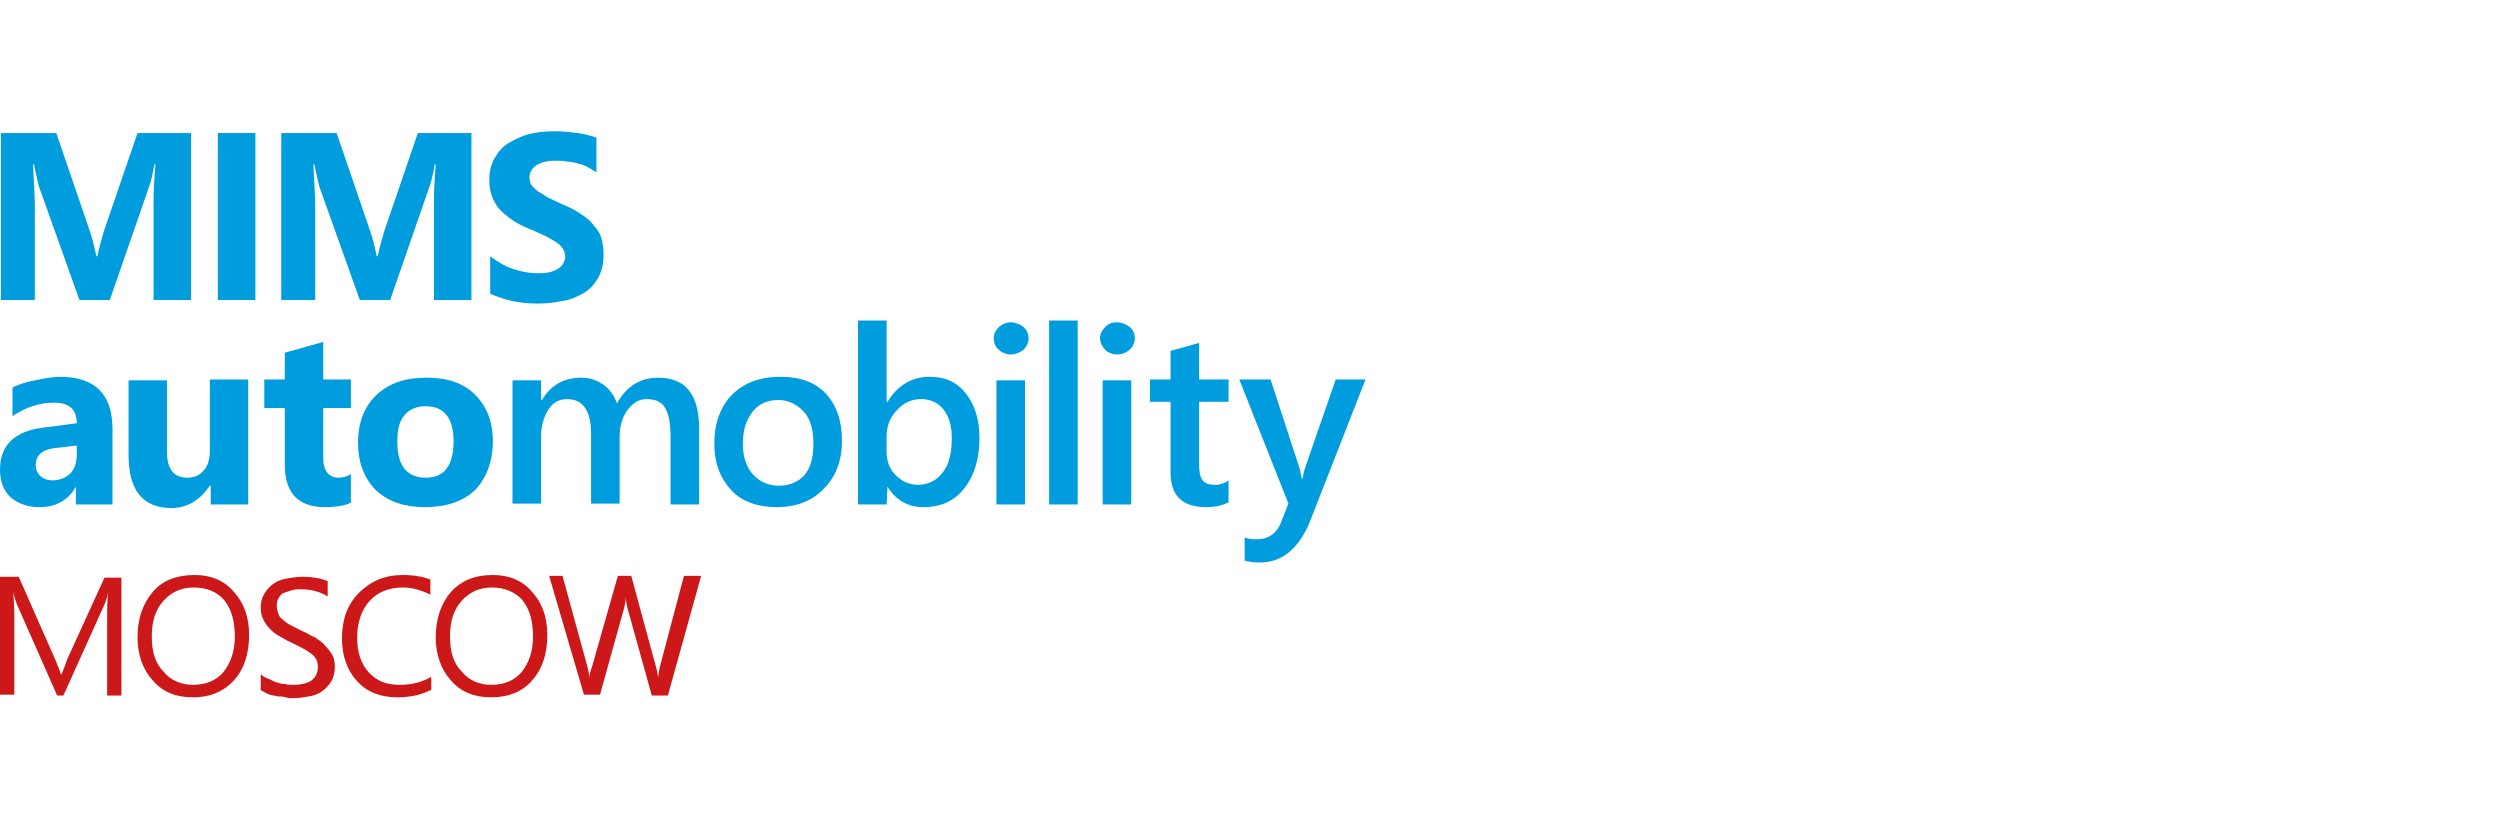 <?xml version="1.0" encoding="utf-8"?>
<!-- Generator: Adobe Illustrator 27.7.0, SVG Export Plug-In . SVG Version: 6.00 Build 0)  -->
<svg version="1.1" id="Layer_1" xmlns="http://www.w3.org/2000/svg" xmlns:xlink="http://www.w3.org/1999/xlink" x="0px" y="0px"
	 viewBox="0 0 280 92" style="enable-background:new 0 0 280 92;" xml:space="preserve">
<style type="text/css">
	.st0{fill:#1B1C20;}
	.st1{fill:#152547;}
	.st2{fill:#142547;}
	.st3{fill:#EC6503;}
	.st4{fill:#EB6402;}
	.st5{fill:#122547;}
	.st6{fill:#C2041D;}
	.st7{fill-rule:evenodd;clip-rule:evenodd;fill:#E34E00;}
	.st8{fill-rule:evenodd;clip-rule:evenodd;fill:#FFFFFF;}
	.st9{fill:#A2A2A6;}
	.st10{fill:#00B2BB;}
	.st11{fill:#E74394;}
	.st12{fill:#FFEC00;}
	.st13{fill:#36BCDF;}
	.st14{fill:#003E69;}
	.st15{fill:#007DC6;}
	.st16{fill:#0096D8;}
	.st17{fill:#55B4E3;}
	.st18{fill:#EB663A;}
	.st19{fill:#003F6E;}
	.st20{fill:#005FA1;}
	.st21{fill:#E60004;}
	.st22{fill:#E94F1F;}
	.st23{fill:#CE0011;}
	.st24{fill:#DF0012;}
	.st25{fill:#49C1F0;}
	.st26{fill:#4AC2F1;}
	.st27{fill:#1B3892;}
	.st28{fill:#1B3891;}
	.st29{fill-rule:evenodd;clip-rule:evenodd;fill:#003A64;}
	.st30{fill-rule:evenodd;clip-rule:evenodd;fill:#E60029;}
	.st31{fill:#004D9E;}
	.st32{fill:#0091D6;}
	.st33{fill:#0092D7;}
	.st34{fill:#004D9F;}
	.st35{fill:#1A3260;}
	.st36{fill:#B50228;}
	.st37{fill:#780212;}
	.st38{fill:#DF0030;}
	.st39{fill:#B40228;}
	.st40{fill:#E67C6A;}
	.st41{fill:#4B5565;}
	.st42{fill:#2DB2A7;}
	.st43{fill:#0B223E;}
	.st44{fill-rule:evenodd;clip-rule:evenodd;fill:#00A1B0;}
	.st45{fill-rule:evenodd;clip-rule:evenodd;fill:#003A77;}
	.st46{fill:#003A77;}
	.st47{fill:#00A0AF;}
	.st48{fill:#00632E;}
	.st49{fill:#4FAC25;}
	.st50{fill:#336EB4;}
	.st51{fill:#336EB6;}
	.st52{fill:#C6172F;}
	.st53{fill:#C5162F;}
	.st54{fill:#EF8300;}
	.st55{fill:#F08400;}
	.st56{fill:#8A888A;}
	.st57{fill:#2C3E76;}
	.st58{fill:#2A3E76;}
	.st59{fill:#4D69A4;}
	.st60{fill:#4D69A5;}
	.st61{fill:#AB9267;}
	.st62{fill:#C09366;}
	.st63{fill:#BF9366;}
	.st64{fill:#1E1D1C;}
	.st65{fill:#009DDE;}
	.st66{fill:#CC1819;}
	.st67{fill:#DB5B36;}
	.st68{fill:#DB5A35;}
	.st69{fill:#E07F6A;}
	.st70{fill:#DC7356;}
	.st71{fill:#F6D7C9;}
	.st72{fill:#E38268;}
	.st73{fill:#DD7356;}
	.st74{fill:#F2B5AB;}
	.st75{fill:#E59B8C;}
	.st76{fill:#FEECEA;}
	.st77{fill:#F8D3C9;}
	.st78{fill:#ECAA99;}
	.st79{fill:#003F6F;}
	.st80{fill:#CD0010;}
	.st81{fill:#003A64;}
	.st82{fill:#E50029;}
</style>
<g>
	<g>
		<path class="st65" d="M21.4,33.6h-4.2V22.4c0-1.2,0.1-2.5,0.2-4h-0.1c-0.2,1.1-0.4,2-0.6,2.5l-4.4,12.7H8.9L4.4,21
			c-0.1-0.3-0.3-1.2-0.6-2.6H3.7c0.1,1.8,0.2,3.5,0.2,4.9v10.3H0.1V14.9h6.2L10.1,26c0.3,0.9,0.5,1.8,0.7,2.7h0.1
			c0.2-1,0.5-1.9,0.7-2.7l3.8-11.1h6V33.6z"/>
		<path class="st65" d="M28.6,33.6h-4.2V14.9h4.2V33.6z"/>
		<path class="st65" d="M52.8,33.6h-4.2V22.4c0-1.2,0.1-2.5,0.2-4h-0.1c-0.2,1.1-0.4,2-0.6,2.5l-4.4,12.7h-3.4L35.8,21
			c-0.1-0.3-0.3-1.2-0.6-2.6h-0.1c0.1,1.8,0.2,3.5,0.2,4.9v10.3h-3.8V14.9h6.2L41.5,26c0.3,0.9,0.5,1.8,0.7,2.7h0.1
			c0.2-1,0.5-1.9,0.7-2.7l3.8-11.1h6V33.6z"/>
		<path class="st65" d="M54.9,32.9v-4.2c0.8,0.6,1.6,1.1,2.5,1.4c0.9,0.3,1.8,0.5,2.7,0.5c0.5,0,1,0,1.4-0.1c0.4-0.1,0.7-0.2,1-0.4
			s0.5-0.4,0.6-0.6c0.1-0.2,0.2-0.5,0.2-0.7c0-0.4-0.1-0.7-0.3-1c-0.2-0.3-0.5-0.6-0.9-0.8c-0.4-0.2-0.8-0.5-1.3-0.7
			c-0.5-0.2-1-0.5-1.6-0.7c-1.5-0.6-2.5-1.4-3.3-2.2c-0.7-0.9-1.1-1.9-1.1-3.2c0-1,0.2-1.8,0.6-2.5c0.4-0.7,0.9-1.3,1.6-1.7
			s1.5-0.8,2.3-1c0.9-0.2,1.8-0.3,2.8-0.3c1,0,1.8,0.1,2.6,0.2c0.8,0.1,1.4,0.3,2.1,0.5v3.9c-0.3-0.2-0.7-0.4-1-0.6
			c-0.4-0.2-0.7-0.3-1.1-0.4c-0.4-0.1-0.8-0.2-1.2-0.2c-0.4-0.1-0.8-0.1-1.1-0.1c-0.5,0-0.9,0-1.3,0.1s-0.7,0.2-1,0.4
			c-0.3,0.2-0.5,0.4-0.6,0.6c-0.1,0.2-0.2,0.5-0.2,0.8c0,0.3,0.1,0.6,0.2,0.8c0.2,0.2,0.4,0.5,0.7,0.7c0.3,0.2,0.7,0.4,1.1,0.7
			c0.4,0.2,0.9,0.4,1.5,0.7c0.7,0.3,1.4,0.6,2,1c0.6,0.4,1.1,0.7,1.5,1.2s0.8,0.9,1,1.5s0.3,1.2,0.3,2c0,1-0.2,1.9-0.6,2.6
			c-0.4,0.7-0.9,1.3-1.6,1.7c-0.7,0.4-1.5,0.8-2.4,0.9c-0.9,0.2-1.8,0.3-2.8,0.3c-1,0-2-0.1-2.9-0.3C56.4,33.5,55.6,33.2,54.9,32.9z
			"/>
	</g>
	<g>
		<path class="st65" d="M12.6,56.5H8.5v-2H8.5c-0.9,1.6-2.3,2.3-4.1,2.3c-1.3,0-2.4-0.4-3.2-1.1S0,53.9,0,52.6
			c0-2.7,1.6-4.3,4.8-4.7l3.8-0.5c0-1.5-0.8-2.3-2.5-2.3c-1.7,0-3.2,0.5-4.7,1.5v-3.2c0.6-0.3,1.4-0.6,2.5-0.8c1-0.2,2-0.4,2.8-0.4
			c4,0,5.9,2,5.9,5.9V56.5z M8.6,50.8v-0.9L6,50.2C4.7,50.4,4,51,4,52.1c0,0.5,0.2,0.9,0.5,1.2c0.3,0.3,0.8,0.5,1.4,0.5
			c0.8,0,1.5-0.3,2-0.8S8.6,51.7,8.6,50.8z"/>
		<path class="st65" d="M27.9,56.5h-4.3v-2.1h-0.1c-1.1,1.6-2.5,2.5-4.3,2.5c-3.2,0-4.8-2-4.8-5.9v-8.4h4.3v8c0,2,0.8,2.9,2.3,2.9
			c0.8,0,1.4-0.3,1.8-0.8c0.5-0.5,0.7-1.3,0.7-2.2v-8h4.3V56.5z"/>
		<path class="st65" d="M39.3,56.3c-0.6,0.3-1.6,0.5-2.9,0.5c-3,0-4.5-1.6-4.5-4.7v-6.4h-2.3v-3.2h2.3v-3l4.3-1.2v4.2h3.1v3.2h-3.1
			v5.6c0,1.4,0.6,2.2,1.7,2.2c0.5,0,0.9-0.1,1.4-0.4V56.3z"/>
		<path class="st65" d="M47.6,56.8c-2.3,0-4.1-0.6-5.5-1.9c-1.3-1.3-2-3.1-2-5.3c0-2.3,0.7-4.1,2.1-5.4s3.2-1.9,5.6-1.9
			c2.3,0,4.1,0.6,5.4,1.9c1.3,1.3,2,3,2,5.2c0,2.3-0.7,4.1-2,5.5C51.8,56.2,49.9,56.8,47.6,56.8z M47.7,45.5c-1,0-1.8,0.3-2.4,1
			s-0.8,1.7-0.8,3c0,2.7,1.1,4,3.2,4c2.1,0,3.1-1.4,3.1-4.1C50.8,46.8,49.7,45.5,47.7,45.5z"/>
	</g>
	<g>
		<path class="st65" d="M78.3,56.5h-3.2v-7.6c0-1.5-0.2-2.5-0.6-3.2c-0.4-0.7-1.1-1-2.1-1c-0.8,0-1.5,0.4-2.1,1.2
			c-0.6,0.8-0.9,1.8-0.9,3v7.5h-3.2v-7.8c0-2.6-0.9-3.9-2.7-3.9c-0.9,0-1.6,0.4-2.1,1.2s-0.8,1.8-0.8,3v7.5h-3.2V42.6h3.2v2.2h0.1
			c1-1.7,2.5-2.5,4.4-2.5c1,0,1.8,0.3,2.5,0.8s1.2,1.2,1.5,2.1c1-1.9,2.6-2.9,4.6-2.9c3.1,0,4.6,1.9,4.6,5.7V56.5z"/>
		<path class="st65" d="M87,56.8c-2.1,0-3.9-0.6-5.1-1.9s-1.9-3-1.9-5.2c0-2.3,0.7-4.2,2-5.5s3.1-2,5.4-2c2.2,0,3.9,0.6,5.1,1.9
			s1.8,3,1.8,5.3c0,2.2-0.7,4-2,5.3C91,56.1,89.2,56.8,87,56.8z M87.2,44.8c-1.2,0-2.2,0.4-2.9,1.3c-0.7,0.9-1.1,2-1.1,3.6
			c0,1.5,0.4,2.6,1.1,3.4c0.7,0.8,1.7,1.3,2.9,1.3c1.2,0,2.2-0.4,2.9-1.2c0.7-0.8,1-2,1-3.5c0-1.5-0.3-2.7-1-3.5
			S88.4,44.8,87.2,44.8z"/>
		<path class="st65" d="M99.4,54.5L99.4,54.5l-0.1,2h-3.2V35.9h3.2V45h0.1c1.1-1.8,2.7-2.8,4.7-2.8c1.8,0,3.1,0.6,4.1,1.9
			s1.5,2.9,1.5,5c0,2.3-0.6,4.2-1.7,5.6c-1.1,1.4-2.6,2.1-4.6,2.1C101.7,56.8,100.3,56,99.4,54.5z M99.3,48.9v1.7c0,1,0.3,1.9,1,2.6
			s1.5,1.1,2.5,1.1c1.2,0,2.1-0.5,2.8-1.4s1-2.2,1-3.8c0-1.4-0.3-2.4-0.9-3.2c-0.6-0.8-1.5-1.2-2.5-1.2c-1.1,0-2,0.4-2.7,1.2
			C99.6,46.8,99.3,47.8,99.3,48.9z"/>
		<path class="st65" d="M113.2,39.7c-0.5,0-1-0.2-1.3-0.5c-0.4-0.3-0.6-0.8-0.6-1.3c0-0.5,0.2-0.9,0.6-1.3c0.4-0.3,0.8-0.5,1.3-0.5
			c0.5,0,1,0.2,1.4,0.5c0.4,0.3,0.6,0.8,0.6,1.3c0,0.5-0.2,0.9-0.6,1.3C114.2,39.5,113.7,39.7,113.2,39.7z M114.8,56.5h-3.2V42.6
			h3.2V56.5z"/>
		<path class="st65" d="M120.7,56.5h-3.2V35.9h3.2V56.5z"/>
		<path class="st65" d="M125.1,39.7c-0.5,0-1-0.2-1.3-0.5s-0.6-0.8-0.6-1.3c0-0.5,0.2-0.9,0.6-1.3s0.8-0.5,1.3-0.5
			c0.5,0,1,0.2,1.4,0.5c0.4,0.3,0.6,0.8,0.6,1.3c0,0.5-0.2,0.9-0.6,1.3C126.1,39.5,125.7,39.7,125.1,39.7z M126.7,56.5h-3.2V42.6
			h3.2V56.5z"/>
		<path class="st65" d="M137.5,56.3c-0.6,0.3-1.4,0.5-2.4,0.5c-2.7,0-4-1.3-4-3.9V45h-2.3v-2.5h2.3v-3.2l3.2-0.9v4.1h3.3V45h-3.3v7
			c0,0.8,0.1,1.4,0.4,1.8c0.3,0.4,0.8,0.5,1.5,0.5c0.5,0,1-0.2,1.4-0.5V56.3z"/>
		<path class="st65" d="M152.9,42.6l-6.3,16.1c-1.3,2.9-3.1,4.3-5.5,4.3c-0.7,0-1.2-0.1-1.7-0.2v-2.6c0.5,0.2,1,0.2,1.4,0.2
			c1.2,0,2.1-0.6,2.6-1.7l0.9-2.3l-5.5-13.9h3.5l3.3,10.1c0,0.1,0.1,0.5,0.2,1h0.1c0-0.2,0.1-0.5,0.2-1l3.5-10.1H152.9z"/>
	</g>
	<g>
		<path class="st66" d="M13.5,77.9H12V69c0-0.7,0-1.6,0.1-2.6h0c-0.1,0.6-0.3,1-0.4,1.3L7.1,77.9H6.4L1.9,67.7
			c-0.1-0.3-0.3-0.7-0.4-1.4h0c0,0.5,0.1,1.4,0.1,2.6v8.9H0V64.6h2.1l4.1,9.3c0.3,0.7,0.5,1.2,0.6,1.6h0.1c0.3-0.7,0.5-1.3,0.6-1.6
			l4.2-9.2h1.9V77.9z"/>
		<path class="st66" d="M21.6,78.1c-1.9,0-3.4-0.6-4.5-1.9c-1.1-1.2-1.7-2.9-1.7-4.8c0-2.1,0.6-3.8,1.7-5.1s2.7-1.9,4.7-1.9
			c1.8,0,3.3,0.6,4.4,1.9c1.1,1.2,1.7,2.8,1.7,4.8c0,2.2-0.6,3.9-1.7,5.1S23.6,78.1,21.6,78.1z M21.7,65.8c-1.4,0-2.5,0.5-3.4,1.5
			s-1.3,2.3-1.3,4s0.4,3,1.3,3.9c0.8,1,2,1.5,3.3,1.5c1.5,0,2.6-0.5,3.4-1.4c0.8-1,1.3-2.3,1.3-4c0-1.8-0.4-3.1-1.2-4.1
			C24.3,66.3,23.2,65.8,21.7,65.8z"/>
		<path class="st66" d="M29.2,77.3v-1.8c0.2,0.2,0.5,0.4,0.8,0.5c0.3,0.1,0.6,0.3,0.9,0.4c0.3,0.1,0.6,0.2,1,0.2
			c0.3,0.1,0.6,0.1,0.9,0.1c1,0,1.7-0.2,2.1-0.5c0.5-0.4,0.7-0.9,0.7-1.5c0-0.4-0.1-0.7-0.2-0.9c-0.2-0.3-0.4-0.5-0.7-0.7
			s-0.6-0.4-1-0.6c-0.4-0.2-0.8-0.4-1.2-0.6c-0.5-0.2-0.9-0.5-1.3-0.7c-0.4-0.2-0.7-0.5-1-0.8s-0.5-0.6-0.7-1
			c-0.2-0.4-0.3-0.8-0.3-1.3c0-0.6,0.1-1.1,0.4-1.6s0.6-0.8,1-1.1s0.9-0.5,1.5-0.6s1.1-0.2,1.7-0.2c1.3,0,2.3,0.2,2.9,0.5v1.7
			c-0.8-0.5-1.8-0.8-3-0.8c-0.3,0-0.7,0-1,0.1s-0.6,0.2-0.9,0.3s-0.5,0.4-0.6,0.6c-0.2,0.3-0.2,0.6-0.2,0.9c0,0.3,0.1,0.6,0.2,0.9
			s0.3,0.5,0.6,0.7c0.2,0.2,0.5,0.4,0.9,0.6c0.4,0.2,0.8,0.4,1.2,0.6c0.5,0.2,0.9,0.5,1.4,0.7c0.4,0.3,0.8,0.5,1.1,0.9
			c0.3,0.3,0.6,0.7,0.8,1c0.2,0.4,0.3,0.8,0.3,1.3c0,0.7-0.1,1.2-0.4,1.7c-0.3,0.5-0.6,0.8-1,1.1c-0.4,0.3-0.9,0.5-1.5,0.6
			c-0.6,0.1-1.2,0.2-1.8,0.2c-0.2,0-0.5,0-0.8-0.1s-0.6-0.1-0.9-0.1c-0.3-0.1-0.6-0.1-0.9-0.2S29.4,77.4,29.2,77.3z"/>
		<path class="st66" d="M48.2,77.3c-1,0.5-2.2,0.8-3.7,0.8c-1.9,0-3.4-0.6-4.5-1.8c-1.1-1.2-1.7-2.8-1.7-4.8c0-2.1,0.6-3.8,1.9-5.1
			s2.9-2,4.9-2c1.3,0,2.3,0.2,3.1,0.5v1.7c-1-0.5-2-0.8-3.1-0.8c-1.5,0-2.8,0.5-3.7,1.5c-0.9,1-1.4,2.4-1.4,4.1
			c0,1.6,0.4,2.9,1.3,3.9c0.9,1,2,1.4,3.5,1.4c1.3,0,2.5-0.3,3.5-0.9V77.3z"/>
		<path class="st66" d="M55,78.1c-1.9,0-3.4-0.6-4.5-1.9c-1.1-1.2-1.7-2.9-1.7-4.8c0-2.1,0.6-3.8,1.7-5.1c1.2-1.3,2.7-1.9,4.7-1.9
			c1.8,0,3.3,0.6,4.4,1.9c1.1,1.2,1.7,2.8,1.7,4.8c0,2.2-0.6,3.9-1.7,5.1C58.5,77.5,56.9,78.1,55,78.1z M55.1,65.8
			c-1.4,0-2.5,0.5-3.4,1.5c-0.9,1-1.3,2.3-1.3,4s0.4,3,1.3,3.9c0.8,1,2,1.5,3.3,1.5c1.5,0,2.6-0.5,3.4-1.4c0.8-1,1.3-2.3,1.3-4
			c0-1.8-0.4-3.1-1.2-4.1C57.7,66.3,56.5,65.8,55.1,65.8z"/>
		<path class="st66" d="M78.5,64.6l-3.7,13.3h-1.8l-2.7-9.7c-0.1-0.4-0.2-0.9-0.2-1.4h0c0,0.5-0.1,0.9-0.2,1.3l-2.7,9.7h-1.8
			l-3.9-13.3H63l2.8,10.2c0.1,0.4,0.2,0.9,0.2,1.3h0c0-0.3,0.1-0.8,0.3-1.3l2.9-10.2h1.5l2.8,10.3c0.1,0.4,0.2,0.8,0.2,1.2h0
			c0-0.3,0.1-0.7,0.2-1.3l2.7-10.2H78.5z"/>
	</g>
</g>
</svg>
